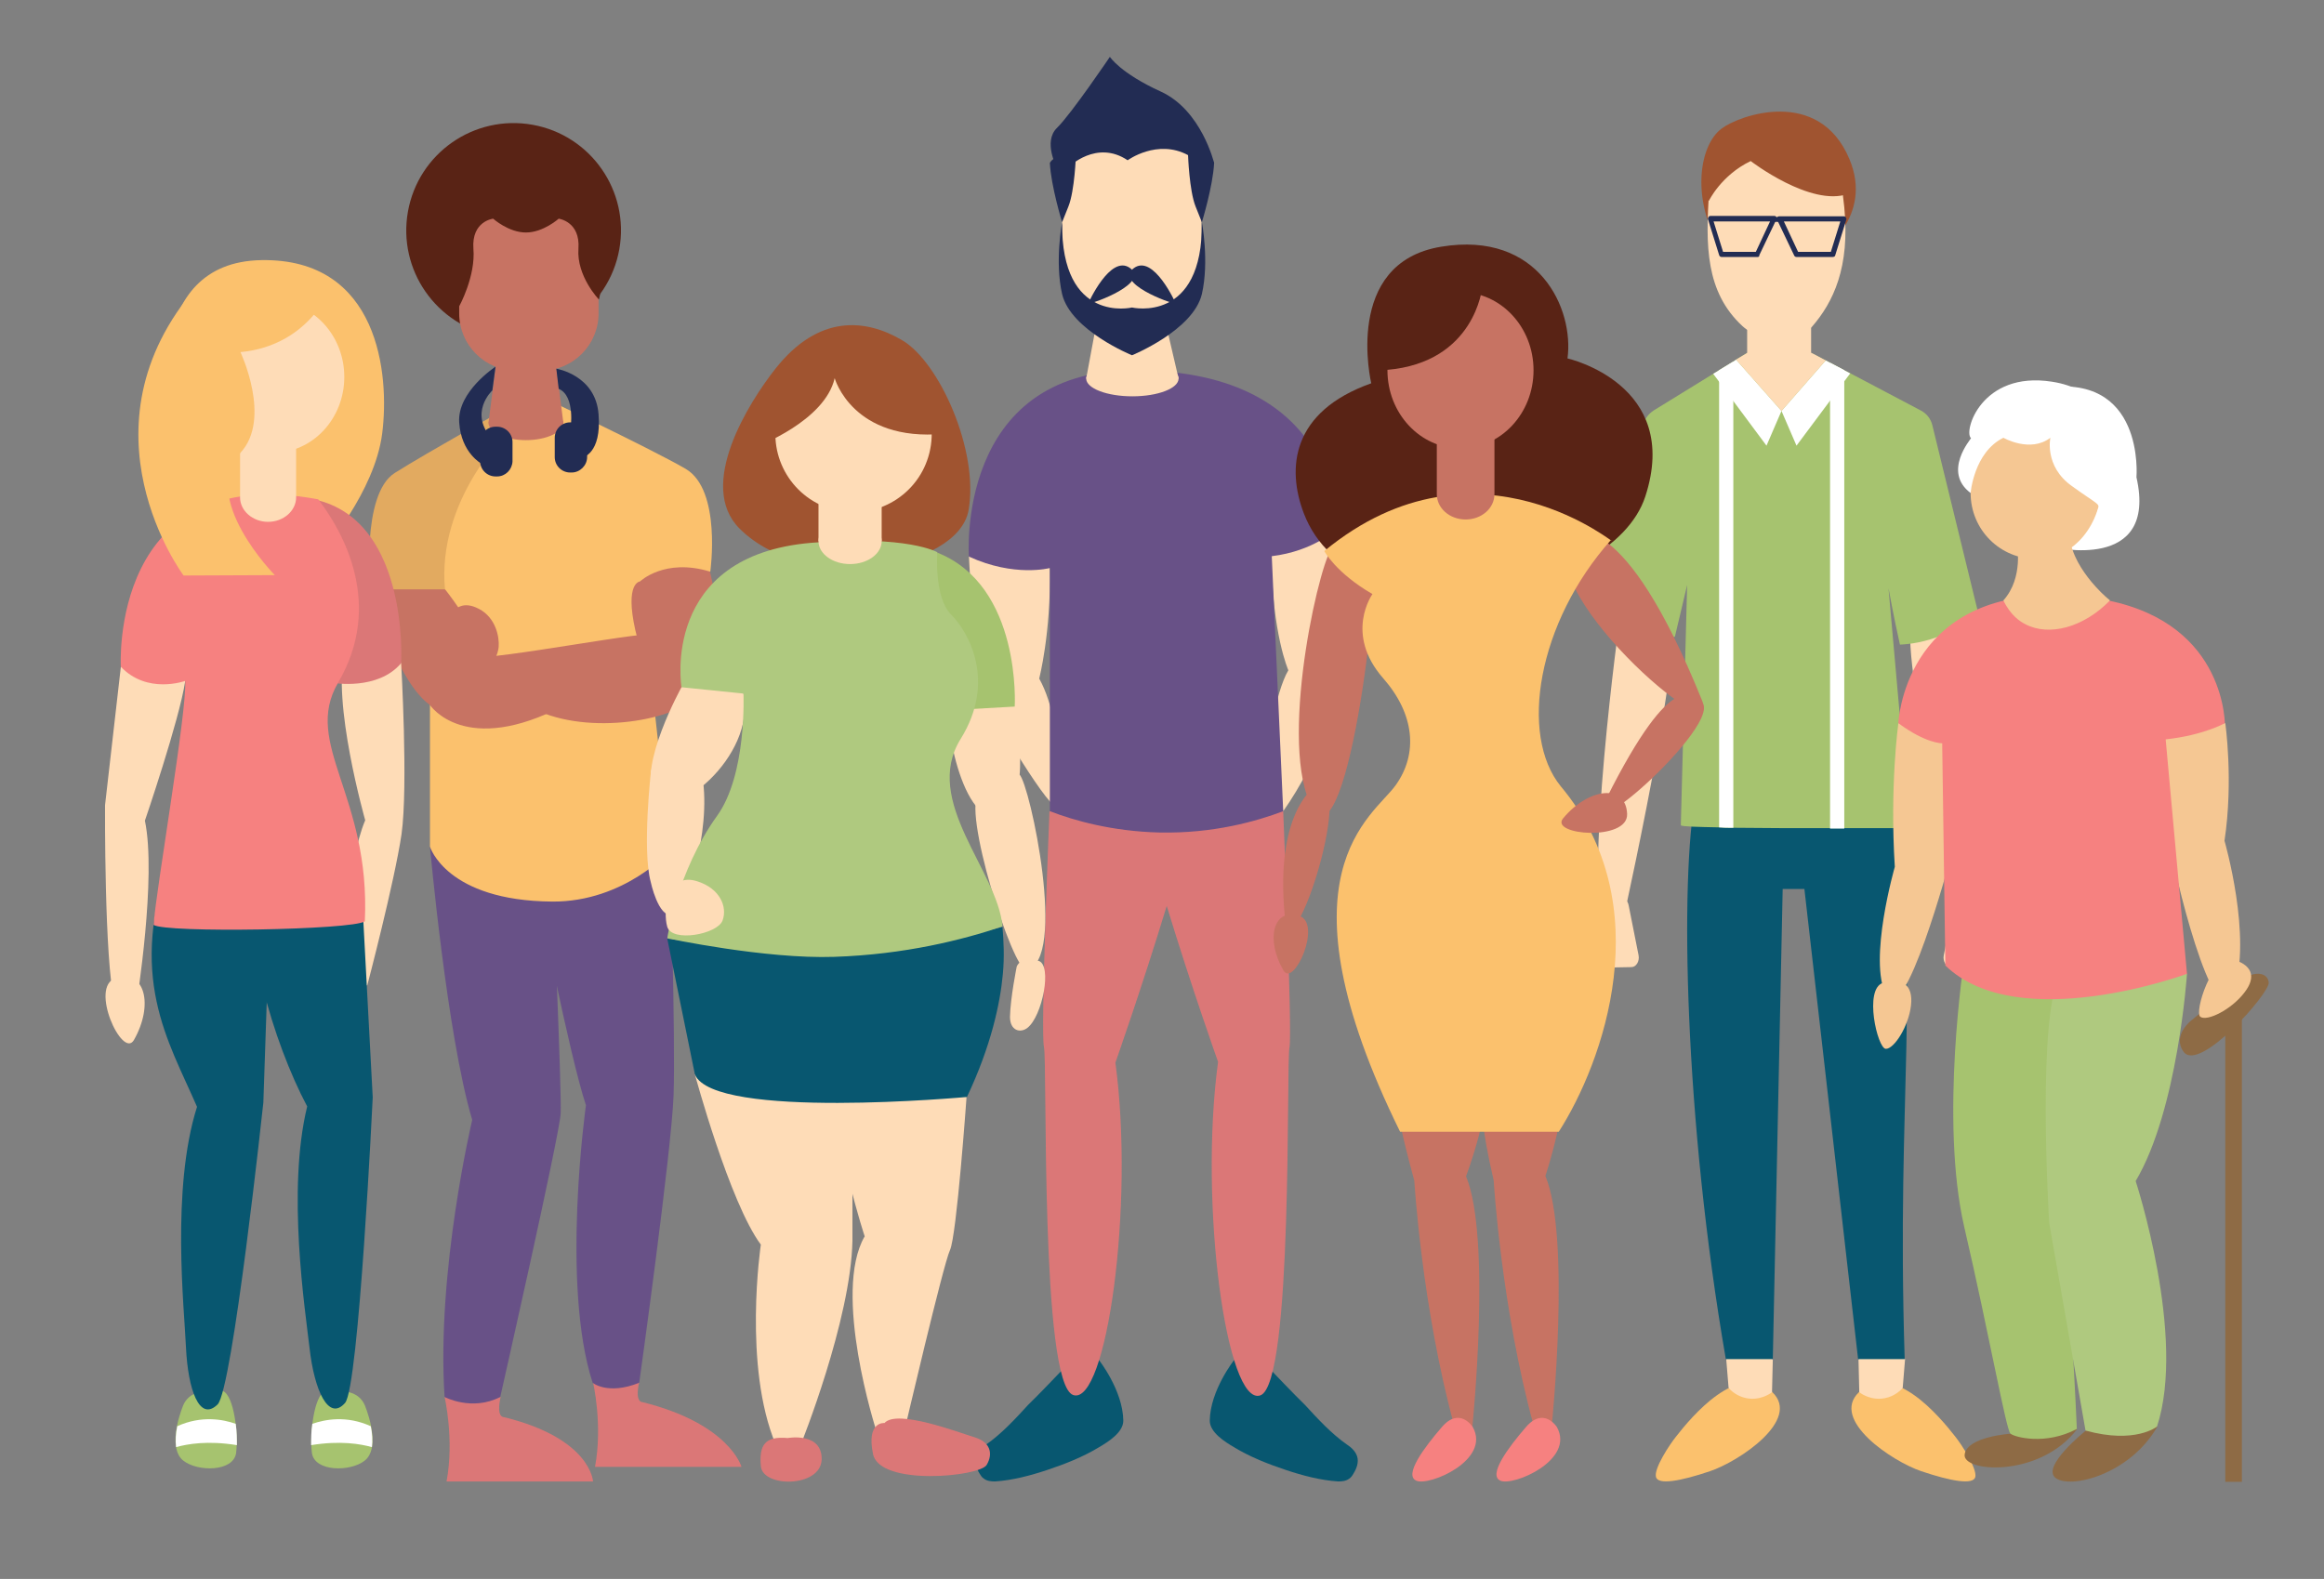 <?xml version="1.0" encoding="utf-8"?>
<!-- Generator: Adobe Illustrator 23.0.4, SVG Export Plug-In . SVG Version: 6.00 Build 0)  -->
<svg version="1.1" id="Layer_2" xmlns="http://www.w3.org/2000/svg" xmlns:xlink="http://www.w3.org/1999/xlink" x="0px" y="0px"
	 viewBox="0 0 588.6 400" style="enable-background:new 0 0 588.6 400;" xml:space="preserve">
<rect x="0" y="0" width="588.6" height="400" fill="#808080" stroke="none"/>
<style type="text/css">
	.st0{fill:#DB7777;}
	.st1{fill:#685187;}
	.st2{fill:#FBC16D;}
	.st3{fill:#592315;}
	.st4{fill:#C77363;}
	.st5{fill:#E2AA60;}
	.st6{fill:#222C53;}
	.st7{fill:#085770;}
	.st8{fill:#FEDCB7;}
	.st9{fill:#A05430;}
	.st10{fill:#A6C36F;}
	.st11{fill:#FFFFFF;}
	.st12{fill:#F68180;}
	.st13{fill:#8E6B45;}
	.st14{fill:#AFC97F;}
	.st15{fill:#F5C793;}
</style>
<g>
	<path class="st0" d="M112.6,353.9c0,0,2.5,10.7,0.5,21.4h37.1c0,0-0.5-10.9-22.6-16.3c0,0-2,0.2-0.8-5.1H112.6z"/>
	<path class="st0" d="M150.2,350.2c0,0,2.5,10.7,0.5,21.4h37.1c0,0-3-10.9-25.1-16.4c0,0-2,0.2-0.8-5.1L150.2,350.2z"/>
	<path class="st1" d="M108.9,214.5c0,0,4.3,47.8,10.7,69.2c0,0-9.1,38.3-7,70.2c0,0,6.9,3.7,14.1,0c0,0,15-66.2,15.3-71.8
		s-2.1-59.8-2.1-59.8L108.9,214.5z"/>
	<path class="st1" d="M136.1,225.7c0,0,8,41.2,12.3,54.3c0,0-6.4,45.4,1.7,70.3c0,0,3.8,3.2,11.8,0c0,0,8.2-58.7,8.7-72.9
		c0.5-14.2-0.9-61.9-0.9-61.9L136.1,225.7z"/>
	<path class="st2" d="M134,99c0,0,30.6,14.5,39.7,19.8c9.1,5.4,6.2,26,6.2,26l-17.7,2.4l7.5,68.3c0,0-11.5,13-29.8,12.9
		c-26.9-0.2-31-13.9-31-13.9v-72.9l14.6-32.2L134,99z"/>
	
		<ellipse transform="matrix(0.176 -0.984 0.984 0.176 49.705 176.21)" class="st3" cx="130.2" cy="58.4" rx="27.2" ry="27.2"/>
	<path class="st4" d="M137.1,93.9h-6.3c-8,0-14.5-6.5-14.5-14.5V60.5c0-8,6.5-14.5,14.5-14.5h6.3c8,0,14.5,6.5,14.5,14.5v18.9
		C151.6,87.4,145.1,93.9,137.1,93.9z"/>
	<path class="st3" d="M149,45.1l-15.8-4.8l-15.8,4.8l-4.7,11.7l1.3,15.7l2.3,5.1c0,0,4.2-7.6,3.6-14.6c-0.5-7,5-7.6,5-7.6
		s3.9,3.5,8.3,3.5c4.4,0,8.3-3.5,8.3-3.5s5.5,0.7,5,7.6c-0.5,7,5.2,12.9,5.2,12.9l0.7-3.4l1.3-15.7L149,45.1z"/>
	<path class="st4" d="M93.8,149.4c0,0,8.3,29.8,18.8,30.7c10.5,0.9,13-8.5,9.4-16.1s-9.2-14.6-9.2-14.6S102.3,141.3,93.8,149.4z"/>
	<path class="st5" d="M128.6,109.4c0,0-18,17.2-15.9,39.9H93.8c0,0-2.4-24.1,6.2-29.5c8.6-5.4,28.7-16.6,28.7-16.6V109.4z"/>
	<path class="st4" d="M179.8,144.8c0,0,4.3,15.7-0.9,24.4c-5.2,8.7-15.3,2.4-18-9.6c-2.7-12.1,1.2-12.3,1.2-12.3
		S168.3,141.3,179.8,144.8z"/>
	<path class="st4" d="M142.6,106.5L140.5,90h-14.6l-2.1,16.5c0,0.2-0.1,0.4-0.1,0.5c0,2.5,4.3,4.5,9.5,4.5c5.2,0,9.5-2,9.5-4.5
		C142.7,106.9,142.7,106.7,142.6,106.5z"/>
	<path class="st4" d="M108.9,178.6c0,0,8.8,13.4,34.2,0c25.3-13.4,24-16.2,23.5-17.8s-41.7,6.6-46.8,5.6
		C114.7,165.4,106.9,171.4,108.9,178.6z"/>
	<path class="st4" d="M181.3,160.5c0,0,1,10.7-5.8,16.7c-6.8,6-30,9.4-42.9,0.9C119.8,169.7,171.6,158.6,181.3,160.5z"/>
	<path class="st4" d="M126.3,163.9c-0.1,1.3-1.5,6.7-4.4,2.5c-2.4-3.5-9.1-7.6-8-10c1.1-2.4,3.4-4.3,7.5-2.1
		C125.5,156.5,126.5,161.2,126.3,163.9z"/>
	<path class="st6" d="M122,117.5c0,0-5.2-2.7-5.7-10.5c-0.5-7.8,9.2-14.1,9.2-14.1l-0.8,6c0,0-6.3,5.8,0.2,12.6L122,117.5z"/>
	<path class="st6" d="M140.9,93.4c0,0,10,1.6,10.7,11.6c0.8,10-4.1,10.9-4.1,10.9l-3-7.2c0,0,1.3-8.4-3-10.2L140.9,93.4z"/>
	<path class="st6" d="M125.9,120.7h-0.4c-2.1,0-3.9-1.7-3.9-3.9V112c0-2.1,1.7-3.9,3.9-3.9h0.4c2.1,0,3.9,1.7,3.9,3.9v4.9
		C129.7,119,128,120.7,125.9,120.7z"/>
	<path class="st6" d="M144.8,119.7h-0.4c-2.1,0-3.9-1.7-3.9-3.9v-4.9c0-2.1,1.7-3.9,3.9-3.9h0.4c2.1,0,3.9,1.7,3.9,3.9v4.9
		C148.7,117.9,146.9,119.7,144.8,119.7z"/>
</g>
<g>
	<path class="st7" d="M268.7,347.4l9.6-2.9c0,0,6.1,7.7,6.2,15.4c0,3-3.9,5.4-6.1,6.7c-4.1,2.5-8.7,4.3-13.2,5.8
		c-4.2,1.4-8.7,2.6-13.2,2.9c-1,0-2-0.1-2.8-0.7c-0.5-0.3-0.8-0.8-1.1-1.3c-0.8-1.3-1.4-2.9-0.9-4.4c0.4-1.2,1.4-2.2,2.5-2.9
		c4-2.8,7.4-6.5,10.7-10.1C263,353.4,268.6,347.5,268.7,347.4z"/>
	<path class="st7" d="M322.2,347.4l-9.6-2.9c0,0-6.1,7.7-6.2,15.4c0,3,3.9,5.4,6.1,6.7c4.1,2.5,8.7,4.3,13.2,5.8
		c4.2,1.4,8.7,2.6,13.2,2.9c1,0,2-0.1,2.8-0.7c0.5-0.3,0.8-0.8,1.1-1.3c0.8-1.3,1.4-2.9,0.9-4.4c-0.4-1.2-1.4-2.2-2.5-2.9
		c-4-2.8-7.4-6.5-10.7-10.1C327.9,353.4,322.3,347.5,322.2,347.4z"/>
	<path class="st8" d="M245.4,141c0,0,1.5,29.6,2.9,33.5c1.5,3.9,16.1,28.9,19.4,30.1v-16.7c0,0-0.8-9.4-4.5-16c0,0,3-11.5,2.7-28
		C265.9,143.9,250.9,135.6,245.4,141z"/>
	<path class="st0" d="M325,205.6c-4.2-3.4-18.9-1.7-29.6,0.1c-10.7-1.8-25.4-3.4-29.6-0.1c0,0-2.3,55.7-1.4,59.6
		c0.9,3.8-1,85.3,7.4,88.2c8.4,2.9,15.6-47.9,10.7-84.2c0,0,6.6-18.7,13-39.7c6.4,21,13,39.5,13,39.5c-4.9,36.3,2.2,87.4,10.7,84.5
		c8.4-2.9,6.5-84.4,7.4-88.2C327.3,261.3,325,205.6,325,205.6z"/>
	<path class="st8" d="M338.4,134.1c0,0,2.9,34,2.1,37.7c-0.8,3.8-6.5,21-15.5,33.7l-4.3-14.6c0,0,2.3-15.6,5.6-21.1
		c0,0-4.1-9.2-4.3-28.9C322.1,141,327.4,134.1,338.4,134.1z"/>
	<path class="st1" d="M245.4,141c0,0-3.5-47.2,41.9-47.2c53,0,51.1,40.3,51.1,40.3s-5.6,5.5-16.3,6.8l2.9,64.6
		c-6.6,2.5-17.6,5.7-31.4,5.4c-11.9-0.3-21.5-3-27.7-5.4c0-20.5,0-41.1,0-61.6C265.9,143.9,256.9,146.3,245.4,141z"/>
	<ellipse class="st8" cx="286.8" cy="95.9" rx="11.7" ry="4.5"/>
	<polygon class="st8" points="277.5,83 275.1,95.9 298.5,95.9 295.5,83 	"/>
	<path class="st8" d="M289.8,80.2h-6.3c-8,0-14.5-6.5-14.5-14.5V46.8c0-8,6.5-14.5,14.5-14.5h6.3c8,0,14.5,6.5,14.5,14.5v18.9
		C304.4,73.7,297.9,80.2,289.8,80.2z"/>
	<path class="st6" d="M269,56.3c0,0-2.8-9.1-3.1-15c0,0,0.9-2.5,6.6-2c0,0-0.3,9-1.9,13C269,56.3,269,56.3,269,56.3z"/>
	<path class="st6" d="M304.4,56.3c0,0,2.8-9.1,3.1-15c0,0-0.9-2.5-6.6-2c0,0,0.3,9,1.9,13C304.4,56.3,304.4,56.3,304.4,56.3z"/>
	<path class="st6" d="M270.7,42.3c0,0,7-7,14.9-1.7c0,0,7.5-5.5,15.3-1.3l6.6,2c0,0-3.2-13.4-13.5-18.1c-10.3-4.7-12.9-8.8-12.9-8.8
		s-9.8,14.5-13.4,18c-3.6,3.5,0,10.1,0,10.1H270.7z"/>
	<path class="st6" d="M304.4,56.3c0.3,25.8-17.7,21.6-17.7,21.6s-18,4.3-17.7-21.6c0,0-1.9,9.9,0,18.2c2.2,9.2,17.7,15.5,17.7,15.5
		s15.5-6.3,17.7-15.5C306.3,66.2,304.4,56.3,304.4,56.3z"/>
	<path class="st6" d="M275.6,76.9c0,0,5.6-12.6,10.6-9C291.3,71.6,277.1,76.9,275.6,76.9z"/>
	<path class="st6" d="M297.8,76.9c0,0-5.6-12.6-10.6-9C282.1,71.6,296.3,76.9,297.8,76.9z"/>
</g>
<g>
	<path class="st2" d="M424.6,363.8c3.6-4.6,15.7-19.3,24.3-11.1c7.3,7-8.4,17.5-15.8,20c-7.4,2.5-13.3,3.6-13.7,1.4
		C418.9,372,422.8,366,424.6,363.8z"/>
	<path class="st2" d="M495.1,363.8c-3.6-4.6-15.7-19.3-24.3-11.1c-7.3,7,8.4,17.5,15.8,20c7.4,2.5,13.3,3.6,13.7,1.4
		C500.7,372,496.9,366,495.1,363.8z"/>
	<path class="st8" d="M437.2,344.3l0.6,7.3c0.5,0.6,2,2.1,4.5,2.6c3.5,0.7,6.1-1.2,6.5-1.5c0.1-2.8,0.1-5.6,0.2-8.3
		C449,344.3,444.5,340.2,437.2,344.3z"/>
	<path class="st8" d="M482.5,344.3l-0.6,7.3c-0.5,0.6-2,2.1-4.5,2.6c-3.5,0.7-6.1-1.2-6.5-1.5c-0.1-2.8-0.1-5.6-0.2-8.3
		C470.6,344.3,475.2,340.2,482.5,344.3z"/>
	<path class="st7" d="M429.5,201.4c-4.1,20.9-2.9,82.3,7.6,142.9H449l2.5-119.1h5.5l13.6,119.1h11.8c-2.2-69.6,4.4-92.8-3.2-144.5
		L429.5,201.4z"/>
	<path class="st9" d="M461,64c0,0,13.6-9,7.4-23.7c-7.7-18.4-28-11.1-32.4-7.7c-5.5,4.1-7.6,17.1-0.9,29.1C443.3,76.7,461,64,461,64
		z"/>
	<path class="st8" d="M423.4,159l-13.1-2.8c0,0-9.3,66.8-4,83l3.1,1.4C409.5,240.6,425,171.3,423.4,159z"/>
	<path class="st8" d="M405.1,245.3c2.3-0.2,5.8-0.3,8.1-0.3c1.2,0,2.1-1.5,1.8-3l-2.5-12.6c-0.2-1.2-1.1-2-2-1.9l-3.9,0.2
		c-0.9,0.1-1.7,0.9-1.8,2l-1.7,12.7C402.8,243.9,403.8,245.4,405.1,245.3z"/>
	<path class="st8" d="M483.9,159l13.1-2.8c0,0,9.3,66.8,4,83l-3.1,1.4C497.8,240.6,482.3,171.3,483.9,159z"/>
	<path class="st10" d="M501,155.2c-1.8,1.7-4.9,4-9.1,5.7c-4.4,1.8-8.2,2.3-10.7,2.4c-1.6-7.1-2.9-14.3-2.9-14.3l5.4,60.8
		c0,0-7.2,0-16.6,0c-1.2,0-2.4,0-3.6,0c-8.1,0-17.2,0-24.5-0.1c-1.3,0-2.5,0-3.6-0.1c-5.4-0.1-9.2-0.2-9.7-0.5l1.6-60.9l-3.1,13.1
		c-1.6,0.4-7.5,1.7-13.7-1.5c-4.2-2.2-6.5-5.5-7.5-7c4.4-15.2,8.8-30.3,13.3-45.5c0.4-1.4,1.3-2.5,2.5-3.3l15.1-9.3l1.4-0.9l3.6-2.2
		l0.8-0.5l2.8-1.7h16.2l3.7,1.9l1,0.5l3.6,1.9l1.5,0.8l18,9.5c1.5,0.8,2.5,2.1,2.9,3.7L501,155.2z"/>
	<path class="st11" d="M439,91.6v118.1c-1.3,0-2.5,0-3.6-0.1V93.8L439,91.6z"/>
	<path class="st11" d="M467.1,93.8v116.1c-1.2,0-2.4,0-3.6,0v-118L467.1,93.8z"/>
	<path class="st8" d="M458.9,82.8c-2.4,2.8-12.3,4.7-17.6-0.2c-9.3-8.6-9.4-20.3-8.4-34.5c1.1-14.3,25.2-10.4,25.2-10.4
		c5.1,2.3,7.2-2.5,9,14.8C468.6,67.7,464.3,76.6,458.9,82.8z"/>
	<path class="st8" d="M442.5,79.6v14.3c0,0,7.3,11.7,16.2,0V79.6H442.5z"/>
	<polygon class="st11" points="451.2,104.1 447.4,112.9 439,101.6 435.4,96.7 433.9,94.7 435.4,93.8 439,91.6 439.7,91.1 	"/>
	<path class="st9" d="M432.8,50.9c0,0,3.1-6.5,10.6-10.1c0,0,15.2,11.7,24.7,8.3c0,0,2.6-10.9-6.6-14.4c-9.2-3.5-24.1-3.4-28,4.2
		C429.6,46.5,432.8,50.9,432.8,50.9z"/>
	<g>
		<path class="st6" d="M445.2,65.1H436c-0.3,0-0.5-0.2-0.6-0.5l-2.8-9c-0.1-0.2,0-0.4,0.1-0.6c0.1-0.2,0.3-0.3,0.5-0.3h16.2
			c0.2,0,0.4,0.1,0.5,0.3c0.1,0.2,0.1,0.4,0,0.6l-4.3,9C445.6,65,445.4,65.1,445.2,65.1z M436.4,63.8h8.3l3.6-7.7h-14.3L436.4,63.8z
			"/>
	</g>
	<g>
		<path class="st6" d="M464.2,65.1H455c-0.2,0-0.5-0.1-0.6-0.4l-4.3-9c-0.1-0.2-0.1-0.4,0-0.6s0.3-0.3,0.5-0.3H467
			c0.2,0,0.4,0.1,0.5,0.3c0.1,0.2,0.2,0.4,0.1,0.6l-2.8,9C464.8,64.9,464.5,65.1,464.2,65.1z M455.4,63.8h8.3l2.4-7.7h-14.3
			L455.4,63.8z"/>
	</g>
	<g>
		<path class="st6" d="M450.8,56.2h-1.4c-0.4,0-0.6-0.3-0.6-0.6c0-0.4,0.3-0.6,0.6-0.6h1.4c0.4,0,0.6,0.3,0.6,0.6
			C451.4,55.9,451.1,56.2,450.8,56.2z"/>
	</g>
	<polygon class="st11" points="468.6,94.6 467.1,96.6 463.5,101.5 455,112.9 451.2,104.1 462.4,91.3 463.5,91.9 467.1,93.8 	"/>
	<polygon class="st8" points="462.4,91.3 451.2,104.1 439.7,91.1 442.5,89.4 458.8,89.4 	"/>
	<path class="st8" d="M502.2,245.3c-2.3-0.2-5.8-0.3-8.1-0.3c-1.2,0-2.1-1.5-1.8-3l2.5-12.6c0.2-1.2,1.1-2,2-1.9l3.9,0.2
		c0.9,0.1,1.7,0.9,1.8,2l1.7,12.7C504.5,243.9,503.5,245.4,502.2,245.3z"/>
</g>
<g>
	<path class="st8" d="M33.9,263.5c5.1-8.9,2.8-18.1-4.6-15.7C22.5,249.9,31,268.4,33.9,263.5z"/>
	<path class="st2" d="M81.8,139.5c0,0,13.1-14.8,15-29.7c1.9-14.9-0.8-44.4-30.6-43.9s-25.2,38.3-22.5,51.2
		C46.5,130,81.8,139.5,81.8,139.5z"/>
	<path class="st8" d="M101.6,168c0,0,1.8,31.1,0.1,43.3c-1.8,12.2-8.7,38.4-8.7,38.4l-7.1-4.7c0,0,2.2-27,6.6-37.2
		c0,0-8.6-30.2-5.1-42.9C90.9,152.2,101.6,168,101.6,168z"/>
	<ellipse class="st8" cx="69.2" cy="95.5" rx="18" ry="19.2"/>
	<path class="st0" d="M84.4,173c0,0,11.3,2,17.2-5c0,0,2.3-38.7-24.5-41.9L84.4,173z"/>
	<path class="st10" d="M87.1,352.5c0,0,3.8,0,5.3,3.5c1.4,3.5,3.6,11.1,0,14c-3.6,2.9-12.7,2.9-13.4-1.9c-0.6-4.8,0.5-14.4,3.3-15.7
		S87.1,352.5,87.1,352.5z"/>
	<path class="st11" d="M93.9,361.3c0.4,1.8,0.5,3.7,0.3,5.3c-2.9-0.8-8-1.7-15.4-0.5c0-1.6,0-3.5,0.3-5.4
		C82.3,359.6,87.7,358.5,93.9,361.3z"/>
	<path class="st10" d="M51.7,352.5c0,0-3.8,0-5.3,3.5c-1.4,3.5-3.6,11.1,0,14c3.6,2.9,12.7,2.9,13.4-1.9c0.6-4.8-0.5-14.4-3.3-15.7
		C53.7,351.3,51.7,352.5,51.7,352.5z"/>
	<path class="st11" d="M44.9,361.3c-0.4,1.8-0.5,3.7-0.3,5.3c2.9-0.8,8-1.7,15.4-0.5c0-1.6,0-3.5-0.3-5.4
		C56.6,359.6,51.1,358.5,44.9,361.3z"/>
	<path class="st7" d="M64.3,219.1c1.7-8.2,26.8-3.2,26.8-3.2l3.3,62.1c0,0-3.5,73.3-7,77.4c-4.2,4.8-7.8-3.2-9-13.9
		c-1.1-9.6-5.8-39.9-0.6-61.2C69.2,264.1,60.8,235.9,64.3,219.1z"/>
	<path class="st8" d="M30.6,169l-4,35c0,0-0.2,39.4,2.4,49.9l5.6,0.1c0,0,5.1-31.8,2.1-46.1c0,0,8.7-25.4,10.2-35.3
		C48.4,162.7,35.4,163.5,30.6,169z"/>
	<path class="st7" d="M43.5,216c2.9-7.9,25.3,1,25.3,1l-2.1,62.3c0,0-7.8,72.8-11.6,76.5c-4.6,4.5-7.5-3.8-8-14.5
		c-0.4-9.6-3.8-40.1,2.8-60.9C42.6,263.5,32,247.5,43.5,216z"/>
	<path class="st12" d="M92.4,233.4c-3.1,2.2-50.5,3-53.5,0.9c0.6-8.9,8.5-54.2,8-61.8c0,0-9.6,3.5-16.3-3.6c0,0-3-52.3,50-42.4
		c6.3,8.2,16.7,26.6,5,46.5C76.6,188.5,93.9,201.6,92.4,233.4z"/>
	<path class="st8" d="M75,109.8v4.5V126c0,3.4-3.2,6.2-7.1,6.2c-3.9,0-7.1-2.8-7.1-6.2v-15.1L75,109.8z"/>
	<path class="st2" d="M84.3,71.8c0,0-5.3,15.7-23.4,17.4c0,0,8,16.9,0,25.5c-10.6,11.4,8.7,31,8.7,31l-23.1,0.1
		c0,0-27.9-37.2,3.4-73.3C59.5,61.5,84.3,71.8,84.3,71.8z"/>
</g>
<g>
	<path class="st13" d="M509.3,363.2c0,0-11,0.7-11.7,5.2c-0.8,4.6,19,6.1,28.5-6.4L509.3,363.2z"/>
	<path class="st13" d="M528.3,362.4c0,0-11.4,9.1-7.7,12c3.7,2.9,18.8-0.8,25.8-13L528.3,362.4z"/>
	<path class="st11" d="M519.9,138.6c0,0,26.7,6.5,21.2-17.7c0,0,2.3-27-24.1-22.5L519.9,138.6z"/>
	<path class="st10" d="M497.5,242.9c0,0-6.3,40.8,0,68c6.3,27.1,10.6,51.5,11.7,52.3c1.1,0.9,8.9,3,16.8-1.2c0,0-1.8-43.1-3.9-48.1
		c0,0,6.2-55.1,2.9-67.2L497.5,242.9z"/>
	<path class="st14" d="M553.9,246.7c0,0-2.3,34.5-13,52.5c0,0,12.9,39.4,5.4,62.2c0,0-5.5,4.5-18.1,1l-9.2-52.6
		c0,0-3.4-54.9,3.2-63.5C522.2,246.3,538.3,241.5,553.9,246.7z"/>
	<path class="st15" d="M499.1,124.9c0-9.3,5.9-20.4,15.1-20.4c9.3,0,18.2,5.2,18.2,17.1c0,11.5-7.3,20-16.5,20
		C506.6,141.7,499.1,134.2,499.1,124.9z"/>
	<rect x="563.6" y="256.5" class="st13" width="4.2" height="118.9"/>
	<path class="st13" d="M555,258.5c0,0-4.9,3.8-2,7.9c3.9,5.6,21.9-14.8,21.6-17.5c-0.3-2.7-3.7-2.8-6.3-1
		C565.7,249.7,555,258.5,555,258.5z"/>
	<path class="st15" d="M480.8,183.2c0,0-2.2,15.7-0.9,36.4c0,0-6.8,23.6-2.2,32.5c4.6,9,16.2-34.4,16.2-34.4l0.9-33L480.8,183.2z"/>
	<path class="st15" d="M476.9,249c4.8-1.4,7.7,0.4,7.1,5.7c-0.6,5.3-4.3,11.1-6.4,11C475.5,265.6,472,250.5,476.9,249z"/>
	<path class="st15" d="M565.3,243c4.9,1.3,6.4,4.3,3.1,8.5c-3.3,4.3-9.4,7.3-11.1,6.1C555.6,256.5,560.4,241.7,565.3,243z"/>
	<path class="st15" d="M563.6,183.2c0,0,2.1,14.5-0.2,29.8c0,0,7.1,24.5,2.3,38.1c-4.8,13.6-15.8-33.1-15.9-36.6s-3.7-31.3-3.7-31.3
		H563.6z"/>
	<path class="st11" d="M499.1,124.9c0,0,0.8-10.3,8.3-14c0,0,6.8,3.9,11.9,0c0,0-1.6,7.2,5.4,12.2c6.9,5,7.3,4.4,6.6,6.3
		c-0.7,1.8,0.4-1.3,0.4-1.3s11.4-27.8-12-31.4c-17.9-2.8-22.5,12.7-20.5,14.3C499.2,111.2,491.9,119.5,499.1,124.9z"/>
	<path class="st12" d="M480.8,183.2c0,0,1.3-32.9,40-32.4c38.8,0.5,42.4,26.4,42.7,32.4c0,0-5.5,3.1-15,4.1l5.4,59.4
		c0,0-42.7,15.8-61.2-2.1l-0.8-56.3C491.9,188.3,487.8,188.4,480.8,183.2z"/>
	<path class="st15" d="M507.4,152.1c1.8,3.8,4.3,5.4,5.5,6c6,3.2,14.8,0.9,21.5-6c-1.5-1.2-3.1-2.8-4.7-4.7c-2.4-2.9-5-6.9-5.5-11.2
		l-13.4,1.6C510.8,137.8,512.6,146.3,507.4,152.1z"/>
</g>
<g>
	<path class="st9" d="M196.4,93.4c-6.8,8.6-20,29.6-9.1,40.5c16.8,16.8,55.3,10.4,58-4.6c2.7-15.1-7.4-37.6-16.8-43.1
		C219.2,80.7,207.3,79.6,196.4,93.4z"/>
	<path class="st8" d="M257,179c0,0,5.1,25.3-4.3,27.7c-9.4,2.4-14.9-28.5-11.4-30.6C244.8,174.1,253.6,171.2,257,179z"/>
	<path class="st8" d="M260,245.7c-3.4,0.7-16.8-41.8-11.9-44.8c4.8-2.9,10.1-4.7,10.1-4.7C260.9,198.8,270.4,243.5,260,245.7z"/>
	<path class="st8" d="M172.6,174.1c0,0-11,19.9-6.9,27.4c4.2,7.5,25.9-9.7,22.6-25.8C185,159.6,172.6,174.1,172.6,174.1z"/>
	<path class="st8" d="M244.8,277.9c0,0-2.5,35.2-4.2,38.8s-11.5,45.6-11.5,45.6s-5.2,2.4-7.2,0c0,0-11.2-34.8-2.9-49.1
		c0,0-7.5-22.4-7.4-39.5C211.6,273.6,236.6,274.4,244.8,277.9z"/>
	<path class="st8" d="M176,272.2c0,0,8.8,32.5,16.7,43.1c0,0-4.6,30.8,3.8,50.7c0,0,3.6,2.5,6.3,0c0,0,12.7-31.5,13.1-51.7v-39.6
		C215.8,274.6,186.2,267.6,176,272.2z"/>
	<path class="st8" d="M164.8,223.4c0,0,1.9,9,5.4,8.4s10-21.3,7.7-35c-2.3-13.7-13-1.7-13-1.7S162.6,215.2,164.8,223.4z"/>
	<path class="st10" d="M241,179.9l16-0.9c0,0,1.8-30.5-19.6-39l-2.7,10.4L241,179.9z"/>
	<path class="st7" d="M176,272.2l-7-34.4c0,0,25.4,3.6,41.9,3.1c17.1-0.5,31.6-3.2,43-6.1c0.3,3.6,0.5,7.6,0.1,11.9
		c-0.7,7.6-3,18.3-9.1,31.2C244.8,277.9,180.8,283.8,176,272.2z"/>
	<path class="st14" d="M188.3,175.7l-15.7-1.6c0,0-5.5-33.4,33-36.6c24.3-2,31.8,2.4,31.8,2.4s-0.9,11.4,3.5,15.8
		c4.4,4.4,11.5,16.9,2.4,31.5c-9.8,15.8,9.4,33.4,10.6,47.5c-10.1,3.4-24.7,7.1-42.6,7.7c-17.5,0.6-42.3-4.7-42.3-4.7
		s2.4-16.8,12.6-31C189.2,196.2,188.3,175.7,188.3,175.7z"/>
	<path class="st0" d="M199.5,364.3c0,0,8.8-1.6,8.6,5.5c-0.3,7.1-15,7.1-15.4,1.6C192.2,365.9,193.9,363.8,199.5,364.3z"/>
	<path class="st0" d="M224,360.5c0,0-4.6-0.5-2.9,7.8c1.6,8.3,27.1,5.8,28.8,2.8c1.7-2.9,0.9-5.8-3.1-7
		C242.8,362.9,227.2,356.9,224,360.5z"/>
	<path class="st8" d="M223.3,137.1c0,3.2-3.6,5.8-8,5.8c-4.4,0-8-2.6-8-5.8c0-3.2,3.6-5.8,8-5.8
		C219.7,131.3,223.3,133.9,223.3,137.1z"/>
	<rect x="207.3" y="121.4" class="st8" width="16" height="15.7"/>
	
		<ellipse transform="matrix(0.238 -0.971 0.971 0.238 58.007 293.749)" class="st8" cx="216.2" cy="109.9" rx="19.8" ry="19.8"/>
	<path class="st9" d="M191.7,113.1c0,0,17.2-6.4,19.7-17.3c0,0,4.5,16.2,27.6,14.1c0,0-3.8-26.4-24.6-23.5
		C193.7,89.4,191.7,113.1,191.7,113.1z"/>
	<path class="st8" d="M176.7,223.3c5.6,1.8,7.6,6.4,6.3,9.9c-1.3,3.5-12.8,5.6-14,1.6C167.8,230.7,169,220.7,176.7,223.3z"/>
	<path class="st8" d="M257.5,244.9c0,0,0.8-2.8,5.5-1.5c3.6,1,1,14.1-2.8,17c-1.8,1.4-4.4,0.7-4.4-2.8
		C255.9,252.8,257.5,244.9,257.5,244.9z"/>
</g>
<g>
	<path class="st4" d="M337.8,138.4c-2.9,0.7-13.9,47.3-6.1,64.9c8.9,20.3,18.6-58.1,15.6-62.5C344.3,136.4,337.8,138.4,337.8,138.4z
		"/>
	<path class="st4" d="M332.6,199.7c0,0-9.7,6.5-7.2,32.4C327,248.7,344.6,192.9,332.6,199.7z"/>
	<path class="st4" d="M428.8,177.5c0,0-4.6-9.9-22,24.9C399.4,217.3,442.6,177.2,428.8,177.5z"/>
	<path class="st4" d="M325.1,245.9c-4.6-7.8-2.7-16,3.9-13.9C335,233.8,327.7,250.2,325.1,245.9z"/>
	<path class="st3" d="M330.2,130c-4.3-11.3-3.2-25.7,17.1-32.9c0,0-7.3-30.5,17.7-34.6c24.8-4.1,33.7,15.8,32,28.3
		c0,0,29,6.5,19.7,35C408.1,152.1,342.7,162.9,330.2,130z"/>
	<path class="st4" d="M398.7,135.3c0,0,12.3-7.6,32.4,42.2C436.9,192,385.3,147.6,398.7,135.3z"/>
	<ellipse class="st4" cx="369.9" cy="93.8" rx="18.5" ry="19.8"/>
	<path class="st3" d="M375.4,72.8c0,0-1.8,19-24.1,20.9l-1.6-13.1l14-12.8L375.4,72.8z"/>
	<path class="st4" d="M353.5,274.2c0,0-1.7,1.5,4.7,24.9c0,0,1.9,32.2,10.2,62.4h4.5c0,0,4.9-47.9-1.6-63.5c0,0,6.9-18.1,5.4-28.5
		L353.5,274.2z"/>
	<path class="st4" d="M377.5,274.3c0,0-5.5-2.3,0.8,24.7c0,0,1.9,32.2,10.2,62.4h4.5c0,0,4.9-47.9-1.6-63.5c0,0,6.1-18.1,4.6-28.5
		L377.5,274.3z"/>
	<path class="st2" d="M408,136.8c2.9,2.8-33.5-29.4-72.6,2.8c0,0,2.9,5.5,12.2,10.9c0,0-7.2,10,2.7,21.3c8,9.1,8.9,19.1,3.2,27.1
		c-5.7,8-31.2,22.2,1.1,87.8h40.2c11.2-17.5,25.7-57.4,0.5-87.5C384.7,186.2,389.4,157.7,408,136.8z"/>
	<path class="st4" d="M363.9,108.5v4.7v12c0,3.5,3.2,6.4,7.3,6.4s7.3-2.9,7.3-6.4v-15.6L363.9,108.5z"/>
	<path class="st4" d="M395.9,207.3c6.5-7.8,15.9-8.8,16.2-1.1C412.4,213.2,392.3,211.6,395.9,207.3z"/>
	<path class="st12" d="M373,361.5c0,0-3.3-5.2-7.8,0c-4.5,5.2-9.7,12.2-6.5,13.6C361.9,376.6,377.7,369.9,373,361.5z"/>
	<path class="st12" d="M394.3,361.5c0,0-3.3-5.2-7.8,0c-4.5,5.2-9.7,12.2-6.5,13.6C383.2,376.6,399,369.9,394.3,361.5z"/>
</g>
</svg>
